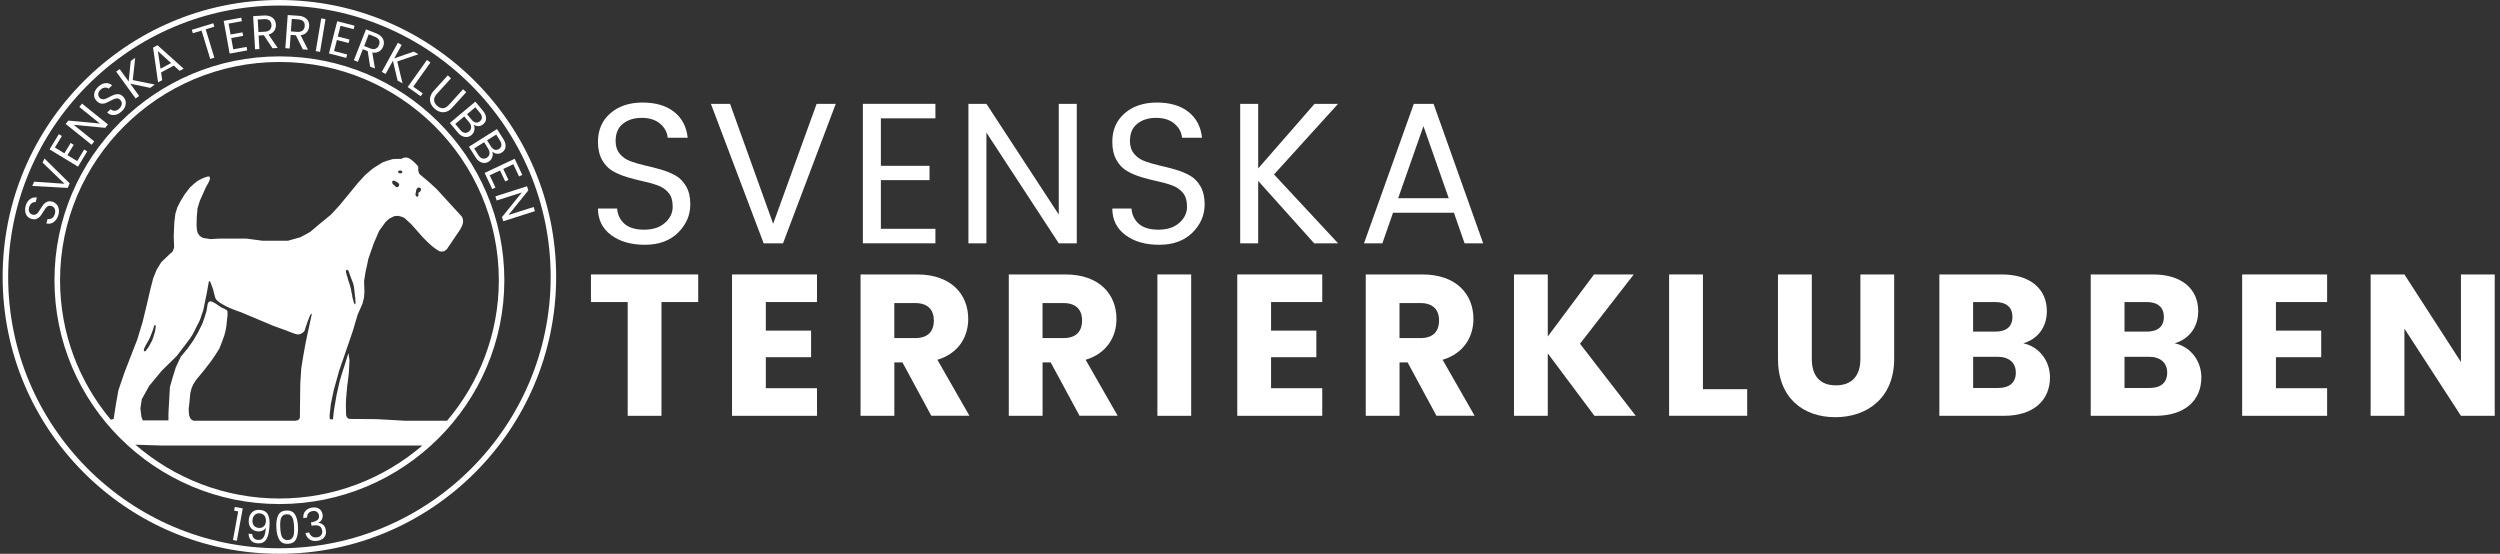 <?xml version="1.0" encoding="UTF-8"?> <svg xmlns="http://www.w3.org/2000/svg" width="316" height="70" viewBox="0 0 316 70" fill="none"><rect x="0" y="0" width="316" height="70" fill="#333333" stroke="none"/><g clip-path="url(#clip0_5_38)"><path d="M77.812 17.832C77.812 18.474 77.987 19.011 78.337 19.437C78.687 19.863 79.136 20.172 79.684 20.376C80.233 20.58 80.845 20.755 81.522 20.913C82.198 21.064 82.869 21.239 83.546 21.432C84.223 21.624 84.835 21.875 85.383 22.184C85.932 22.493 86.381 22.948 86.731 23.561C87.081 24.173 87.256 24.926 87.256 25.824C87.256 27.201 86.737 28.391 85.704 29.412C84.672 30.427 83.278 30.94 81.522 30.94C79.766 30.94 78.337 30.532 77.234 29.703C76.138 28.881 75.583 27.767 75.583 26.361H78.004C78.068 27.16 78.383 27.802 78.943 28.297C79.503 28.788 80.332 29.032 81.428 29.032C82.525 29.032 83.4 28.747 84.053 28.169C84.701 27.592 85.028 26.915 85.028 26.145C85.028 25.375 84.853 24.78 84.503 24.366C84.153 23.952 83.703 23.642 83.155 23.438C82.607 23.234 81.994 23.059 81.318 22.919C80.641 22.773 79.97 22.598 79.293 22.4C78.617 22.196 78.004 21.939 77.456 21.624C76.908 21.309 76.458 20.843 76.108 20.224C75.758 19.606 75.583 18.836 75.583 17.92C75.583 16.427 76.103 15.225 77.147 14.321C78.185 13.417 79.544 12.962 81.218 12.962C82.893 12.962 84.223 13.358 85.214 14.146C86.206 14.933 86.778 16.024 86.923 17.413H84.398C84.333 16.718 84.013 16.123 83.435 15.633C82.858 15.143 82.088 14.898 81.113 14.898C80.139 14.898 79.346 15.149 78.728 15.651C78.121 16.129 77.812 16.864 77.812 17.832Z" fill="white"></path><path d="M96.525 30.753L89.858 13.125H92.278L97.727 28.286L103.222 13.125H105.642L98.975 30.753H96.525Z" fill="white"></path><path d="M118.237 13.125V14.957H111.342V20.959H117.49V22.767H111.342V28.922H118.237V30.753H109.067V13.125H118.237Z" fill="white"></path><path d="M133.829 13.125H136.104V30.753H133.829L124.682 16.759V30.753H122.407V13.125H124.682L133.829 27.119V13.125Z" fill="white"></path><path d="M142.824 17.832C142.824 18.474 142.999 19.011 143.349 19.437C143.699 19.863 144.148 20.172 144.697 20.376C145.245 20.58 145.858 20.755 146.534 20.913C147.211 21.064 147.882 21.239 148.558 21.432C149.235 21.624 149.848 21.875 150.396 22.184C150.944 22.493 151.393 22.948 151.743 23.561C152.093 24.173 152.268 24.926 152.268 25.824C152.268 27.201 151.749 28.391 150.717 29.412C149.684 30.427 148.29 30.94 146.534 30.94C144.778 30.94 143.349 30.532 142.247 29.703C141.15 28.881 140.596 27.767 140.596 26.361H143.017C143.081 27.16 143.396 27.802 143.956 28.297C144.516 28.788 145.344 29.032 146.441 29.032C147.538 29.032 148.413 28.747 149.066 28.169C149.713 27.592 150.04 26.915 150.04 26.145C150.04 25.375 149.865 24.78 149.515 24.366C149.165 23.952 148.716 23.642 148.168 23.438C147.619 23.234 147.007 23.059 146.33 22.919C145.653 22.773 144.983 22.598 144.306 22.4C143.629 22.196 143.017 21.939 142.468 21.624C141.92 21.309 141.471 20.843 141.121 20.224C140.771 19.606 140.596 18.836 140.596 17.92C140.596 16.427 141.115 15.225 142.159 14.321C143.198 13.417 144.557 12.962 146.231 12.962C147.905 12.962 149.235 13.358 150.227 14.146C151.218 14.933 151.79 16.024 151.936 17.413H149.41C149.346 16.718 149.025 16.123 148.448 15.633C147.87 15.143 147.1 14.898 146.126 14.898C145.152 14.898 144.358 15.149 143.74 15.651C143.128 16.129 142.824 16.864 142.824 17.832Z" fill="white"></path><path d="M159.035 30.753H156.76V13.125H159.035V21.292L166.158 13.125H169.133L161.036 22.05L169.133 30.753H166.111L159.035 22.867V30.753Z" fill="white"></path><path d="M185.122 30.753L183.774 26.886H176.08L174.732 30.753H172.411L178.705 13.125H181.202L187.472 30.753H185.122ZM176.727 25.054H183.121L179.924 15.948L176.727 25.054Z" fill="white"></path><path d="M74.691 34.691H88.253V38.179H83.61V52.558H79.34V38.179H74.697V34.691H74.691Z" fill="white"></path><path d="M103.268 38.179H96.799V41.79H102.522V45.15H96.799V49.07H103.268V52.558H92.529V34.691H103.268V38.179Z" fill="white"></path><path d="M115.938 34.691C120.237 34.691 122.384 37.211 122.384 40.314C122.384 42.554 121.182 44.666 118.487 45.477L122.536 52.553H117.717L114.072 45.809H113.045V52.558H108.775V34.691H115.938ZM115.687 38.307H113.039V42.735H115.687C117.286 42.735 118.038 41.895 118.038 40.495C118.032 39.171 117.286 38.307 115.687 38.307Z" fill="white"></path><path d="M134.675 34.691C138.974 34.691 141.121 37.211 141.121 40.314C141.121 42.554 139.919 44.666 137.224 45.477L141.273 52.553H136.454L132.808 45.809H131.782V52.558H127.512V34.691H134.675ZM134.424 38.307H131.776V42.735H134.424C136.023 42.735 136.775 41.895 136.775 40.495C136.775 39.171 136.023 38.307 134.424 38.307Z" fill="white"></path><path d="M146.295 34.691H150.565V52.558H146.295V34.691Z" fill="white"></path><path d="M167.132 38.179H160.662V41.79H166.385V45.15H160.662V49.07H167.132V52.558H156.392V34.691H167.132V38.179Z" fill="white"></path><path d="M179.796 34.691C184.095 34.691 186.242 37.211 186.242 40.314C186.242 42.554 185.04 44.666 182.345 45.477L186.393 52.553H181.569L177.923 45.809H176.902V52.558H172.632V34.691H179.796ZM179.545 38.307H176.897V42.735H179.545C181.143 42.735 181.896 41.895 181.896 40.495C181.896 39.171 181.143 38.307 179.545 38.307Z" fill="white"></path><path d="M195.639 44.666V52.558H191.369V34.691H195.639V42.531L201.484 34.691H206.507L199.711 43.447L206.757 52.558H201.537L195.639 44.666Z" fill="white"></path><path d="M215.251 34.691V49.193H220.845V52.553H210.975V34.691H215.251Z" fill="white"></path><path d="M224.742 34.691H229.012V45.377C229.012 47.489 230.032 48.708 232.057 48.708C234.081 48.708 235.154 47.489 235.154 45.377V34.691H239.424V45.354C239.424 50.289 236.029 52.733 231.981 52.733C227.909 52.733 224.736 50.289 224.736 45.354V34.691H224.742Z" fill="white"></path><path d="M253.302 52.558H245.135V34.691H253.028C256.598 34.691 258.721 36.499 258.721 39.322C258.721 41.487 257.449 42.887 255.746 43.394C257.793 43.826 259.118 45.657 259.118 47.693C259.118 50.645 256.994 52.558 253.302 52.558ZM252.199 38.179H249.399V41.918H252.199C253.599 41.918 254.369 41.282 254.369 40.063C254.375 38.838 253.599 38.179 252.199 38.179ZM252.503 45.097H249.405V49.041H252.549C253.973 49.041 254.801 48.382 254.801 47.104C254.801 45.838 253.926 45.097 252.503 45.097Z" fill="white"></path><path d="M272.435 52.558H264.268V34.691H272.161C275.731 34.691 277.854 36.499 277.854 39.322C277.854 41.487 276.582 42.887 274.879 43.394C276.927 43.826 278.251 45.657 278.251 47.693C278.257 50.645 276.133 52.558 272.435 52.558ZM271.338 38.179H268.538V41.918H271.338C272.738 41.918 273.514 41.282 273.514 40.063C273.514 38.838 272.738 38.179 271.338 38.179ZM271.636 45.097H268.538V49.041H271.688C273.112 49.041 273.934 48.382 273.934 47.104C273.934 45.838 273.059 45.097 271.636 45.097Z" fill="white"></path><path d="M294.147 38.179H287.678V41.79H293.4V45.15H287.678V49.07H294.147V52.558H283.408V34.691H294.147V38.179Z" fill="white"></path><path d="M315.333 34.691V52.558H311.063L303.918 41.539V52.558H299.648V34.691H303.918L311.063 45.757V34.691H315.333Z" fill="white"></path><path d="M7.38 27.166C7.462 26.886 7.473 26.629 7.427 26.396C7.38 26.163 7.281 25.964 7.135 25.812C6.989 25.661 6.82 25.55 6.628 25.497C6.371 25.427 6.155 25.422 5.974 25.497C5.793 25.567 5.642 25.678 5.525 25.818C5.408 25.958 5.274 26.151 5.123 26.396C4.994 26.6 4.895 26.752 4.808 26.863C4.726 26.973 4.627 27.055 4.51 27.108C4.393 27.166 4.265 27.172 4.113 27.131C3.909 27.073 3.769 26.956 3.699 26.787C3.623 26.612 3.618 26.419 3.682 26.198C3.752 25.964 3.863 25.789 4.02 25.678C4.178 25.567 4.341 25.527 4.498 25.55L4.668 24.973C4.347 24.914 4.055 24.978 3.798 25.165C3.542 25.352 3.355 25.632 3.25 26.011C3.174 26.273 3.157 26.518 3.186 26.746C3.221 26.973 3.308 27.172 3.443 27.329C3.577 27.492 3.758 27.603 3.979 27.668C4.23 27.738 4.446 27.738 4.627 27.668C4.808 27.598 4.953 27.492 5.07 27.352C5.187 27.212 5.315 27.02 5.461 26.775C5.583 26.577 5.683 26.419 5.77 26.308C5.858 26.198 5.963 26.11 6.079 26.052C6.202 25.993 6.336 25.988 6.493 26.034C6.692 26.093 6.832 26.209 6.913 26.39C6.995 26.571 7.001 26.787 6.931 27.038C6.855 27.3 6.733 27.481 6.563 27.58C6.394 27.679 6.213 27.714 6.021 27.679L5.858 28.239C6.079 28.297 6.289 28.292 6.493 28.222C6.698 28.152 6.873 28.023 7.03 27.843C7.188 27.662 7.304 27.434 7.38 27.166Z" fill="white"></path><path d="M8.809 23.176L5.618 20.032L5.385 20.557L8.156 23.228L4.318 22.966L4.078 23.502L8.553 23.753L8.809 23.176Z" fill="white"></path><path d="M11.026 19.139L10.641 18.9L9.754 20.364L8.523 19.612L9.317 18.305L8.932 18.072L8.138 19.378L6.937 18.649L7.823 17.191L7.438 16.957L6.266 18.883L9.859 21.064L11.026 19.139Z" fill="white"></path><path d="M11.918 17.873L9.317 15.779L13.301 16.158L13.645 15.727L10.367 13.096L10.028 13.522L12.624 15.616L8.646 15.242L8.302 15.668L11.58 18.299L11.918 17.873Z" fill="white"></path><path d="M12.216 12.758C12.397 12.95 12.578 13.061 12.77 13.09C12.963 13.119 13.143 13.107 13.312 13.043C13.482 12.979 13.692 12.88 13.943 12.746C14.147 12.635 14.316 12.553 14.45 12.501C14.584 12.448 14.713 12.431 14.847 12.443C14.981 12.454 15.103 12.518 15.214 12.635C15.354 12.787 15.412 12.956 15.395 13.154C15.372 13.352 15.267 13.539 15.08 13.72C14.887 13.907 14.689 14 14.491 14C14.298 14 14.123 13.936 13.972 13.807L13.546 14.21C13.703 14.373 13.89 14.478 14.1 14.519C14.31 14.56 14.526 14.543 14.753 14.467C14.981 14.391 15.191 14.251 15.395 14.064C15.605 13.866 15.751 13.656 15.827 13.428C15.902 13.201 15.92 12.985 15.873 12.775C15.827 12.571 15.733 12.39 15.593 12.244C15.412 12.052 15.226 11.941 15.033 11.912C14.841 11.883 14.654 11.9 14.485 11.958C14.31 12.023 14.1 12.116 13.843 12.25C13.633 12.361 13.464 12.443 13.336 12.489C13.207 12.542 13.079 12.559 12.951 12.547C12.822 12.536 12.706 12.477 12.601 12.367C12.455 12.209 12.397 12.04 12.42 11.853C12.443 11.667 12.537 11.498 12.706 11.34C12.887 11.171 13.068 11.083 13.26 11.072C13.453 11.06 13.61 11.101 13.732 11.206L14.17 10.792C13.925 10.576 13.645 10.482 13.324 10.512C13.003 10.541 12.706 10.693 12.42 10.961C12.222 11.148 12.076 11.352 11.988 11.562C11.901 11.777 11.877 11.988 11.912 12.197C11.947 12.408 12.058 12.594 12.216 12.758Z" fill="white"></path><path d="M17.588 12.127L16.462 10.576L18.988 11.107L19.566 10.687L16.783 10.121L17.087 7.303L16.527 7.712L16.264 10.302L15.127 8.733L14.683 9.053L17.145 12.448L17.588 12.127Z" fill="white"></path><path d="M20.505 10.133L20.359 9.153L21.969 8.289L22.704 8.954L23.212 8.68L19.91 5.717L19.35 6.014L19.98 10.407L20.505 10.133ZM21.625 7.968L20.289 8.686L19.957 6.458L21.625 7.968Z" fill="white"></path><path d="M25.475 3.862L26.572 7.449L27.091 7.292L26 3.704L27.091 3.372L26.962 2.94L24.244 3.768L24.378 4.2L25.475 3.862Z" fill="white"></path><path d="M31.244 6.37L31.163 5.927L29.483 6.23L29.226 4.807L30.731 4.532L30.649 4.089L29.144 4.363L28.893 2.987L30.573 2.677L30.492 2.234L28.275 2.637L29.027 6.772L31.244 6.37Z" fill="white"></path><path d="M32.79 6.207L32.691 4.492L33.35 4.451L34.447 6.102L35.1 6.061L33.945 4.369C34.272 4.276 34.517 4.118 34.668 3.885C34.82 3.658 34.89 3.395 34.873 3.109C34.861 2.87 34.791 2.666 34.674 2.485C34.557 2.31 34.383 2.17 34.161 2.077C33.939 1.983 33.665 1.943 33.35 1.96L31.997 2.042L32.242 6.23L32.79 6.207ZM33.379 2.421C33.682 2.403 33.904 2.462 34.062 2.584C34.213 2.713 34.301 2.899 34.312 3.15C34.33 3.395 34.266 3.593 34.126 3.751C33.986 3.908 33.77 3.99 33.472 4.008L32.667 4.054L32.574 2.468L33.379 2.421Z" fill="white"></path><path d="M36.739 4.41L37.398 4.457L38.273 6.236L38.927 6.282L37.999 4.457C38.337 4.41 38.594 4.282 38.775 4.072C38.956 3.862 39.055 3.617 39.078 3.325C39.096 3.086 39.055 2.876 38.962 2.683C38.868 2.491 38.717 2.333 38.507 2.211C38.297 2.088 38.034 2.012 37.719 1.995L36.366 1.902L36.068 6.09L36.617 6.131L36.739 4.41ZM36.879 2.386L37.684 2.444C37.987 2.467 38.203 2.549 38.337 2.695C38.472 2.841 38.536 3.039 38.518 3.284C38.501 3.529 38.413 3.716 38.256 3.856C38.098 3.99 37.871 4.048 37.573 4.031L36.768 3.972L36.879 2.386Z" fill="white"></path><path d="M40.604 2.326L39.913 6.462L40.454 6.553L41.145 2.416L40.604 2.326Z" fill="white"></path><path d="M43.879 6.883L42.222 6.452L42.584 5.058L44.066 5.437L44.177 4.999L42.695 4.62L43.045 3.261L44.702 3.687L44.812 3.249L42.625 2.683L41.581 6.755L43.768 7.321L43.879 6.883Z" fill="white"></path><path d="M45.238 7.817L45.862 6.218L46.481 6.463L46.784 8.423L47.397 8.662L47.058 6.638C47.397 6.691 47.682 6.65 47.916 6.504C48.149 6.358 48.324 6.154 48.429 5.886C48.517 5.664 48.54 5.448 48.511 5.238C48.476 5.028 48.377 4.83 48.213 4.649C48.05 4.468 47.822 4.322 47.525 4.206L46.265 3.71L44.731 7.612L45.238 7.817ZM46.609 4.334L47.362 4.632C47.642 4.742 47.822 4.888 47.91 5.069C47.998 5.25 47.998 5.454 47.904 5.687C47.817 5.915 47.671 6.072 47.484 6.154C47.292 6.236 47.058 6.224 46.784 6.113L46.032 5.816L46.609 4.334Z" fill="white"></path><path d="M48.738 9.351L49.666 7.677L50.255 10.185L50.879 10.535L50.214 7.77L52.892 6.854L52.291 6.522L49.829 7.379L50.774 5.682L50.29 5.413L48.26 9.088L48.738 9.351Z" fill="white"></path><path d="M53.178 12.168L53.434 11.807L52.238 10.955L54.408 7.898L53.965 7.583L51.532 11.002L53.178 12.168Z" fill="white"></path><path d="M54.437 13.049C54.537 13.294 54.694 13.522 54.916 13.72C55.137 13.918 55.371 14.058 55.627 14.134C55.884 14.21 56.141 14.204 56.409 14.123C56.672 14.041 56.922 13.872 57.156 13.609L58.935 11.649L58.532 11.282L56.747 13.248C56.497 13.522 56.24 13.668 55.989 13.679C55.732 13.691 55.487 13.586 55.248 13.37C55.009 13.154 54.881 12.915 54.869 12.658C54.857 12.402 54.974 12.133 55.225 11.859L57.01 9.893L56.602 9.526L54.822 11.486C54.589 11.742 54.443 12.005 54.385 12.279C54.321 12.542 54.338 12.798 54.437 13.049Z" fill="white"></path><path d="M57.856 16.742C58.037 16.957 58.229 17.115 58.439 17.208C58.649 17.302 58.853 17.337 59.052 17.313C59.25 17.29 59.437 17.208 59.6 17.068C59.728 16.963 59.828 16.829 59.892 16.677C59.956 16.526 59.991 16.368 59.985 16.205C59.979 16.042 59.938 15.896 59.862 15.762C60.061 15.884 60.265 15.948 60.475 15.943C60.685 15.943 60.883 15.861 61.076 15.703C61.227 15.575 61.338 15.423 61.397 15.242C61.455 15.062 61.455 14.863 61.403 14.653C61.344 14.438 61.227 14.222 61.047 14.006L60.084 12.851L56.864 15.54L57.856 16.742ZM60.078 13.562L60.662 14.262C60.831 14.467 60.918 14.659 60.913 14.846C60.913 15.033 60.825 15.19 60.662 15.33C60.498 15.464 60.323 15.517 60.142 15.488C59.962 15.458 59.787 15.342 59.623 15.143L59.034 14.438L60.078 13.562ZM59.297 15.453C59.466 15.657 59.553 15.867 59.553 16.077C59.553 16.287 59.466 16.468 59.285 16.613C59.11 16.759 58.923 16.817 58.725 16.782C58.527 16.747 58.34 16.625 58.171 16.415L57.547 15.668L58.684 14.717L59.297 15.453Z" fill="white"></path><path d="M60.102 19.868C60.253 20.108 60.422 20.288 60.615 20.411C60.807 20.533 61.006 20.598 61.21 20.598C61.414 20.598 61.601 20.539 61.782 20.428C61.922 20.341 62.038 20.224 62.126 20.078C62.213 19.938 62.266 19.787 62.283 19.623C62.301 19.466 62.277 19.314 62.219 19.168C62.4 19.314 62.592 19.402 62.802 19.431C63.012 19.46 63.222 19.408 63.432 19.273C63.602 19.168 63.73 19.028 63.812 18.859C63.893 18.69 63.922 18.492 63.893 18.276C63.864 18.054 63.777 17.827 63.625 17.582L62.82 16.31L59.273 18.55L60.102 19.868ZM62.721 17.01L63.205 17.78C63.345 18.002 63.403 18.206 63.374 18.393C63.345 18.573 63.246 18.725 63.065 18.836C62.884 18.947 62.709 18.982 62.528 18.923C62.353 18.871 62.196 18.731 62.056 18.515L61.566 17.733L62.721 17.01ZM61.7 18.783C61.846 19.011 61.898 19.227 61.875 19.437C61.846 19.647 61.735 19.81 61.537 19.933C61.344 20.055 61.152 20.084 60.959 20.026C60.767 19.968 60.603 19.822 60.458 19.588L59.938 18.766L61.193 17.973L61.7 18.783Z" fill="white"></path><path d="M62.219 23.899L62.628 23.707L61.898 22.161L63.205 21.548L63.858 22.931L64.267 22.738L63.613 21.356L64.879 20.755L65.608 22.301L66.017 22.108L65.054 20.067L61.257 21.858L62.219 23.899Z" fill="white"></path><path d="M62.779 25.34L65.964 24.325L63.45 27.44L63.613 27.965L67.615 26.688L67.452 26.163L64.273 27.177L66.781 24.062L66.612 23.543L62.616 24.821L62.779 25.34Z" fill="white"></path><path d="M29.593 64.546L30.107 64.639L29.448 68.256L29.938 68.349L30.684 64.26L29.681 64.079L29.593 64.546Z" fill="white"></path><path d="M32.848 64.452C32.434 64.417 32.108 64.517 31.863 64.75C31.617 64.983 31.477 65.304 31.442 65.712C31.419 65.998 31.454 66.249 31.547 66.459C31.641 66.669 31.775 66.838 31.956 66.955C32.137 67.077 32.347 67.147 32.592 67.165C32.807 67.182 33.012 67.147 33.193 67.066C33.379 66.984 33.513 66.862 33.607 66.692C33.566 67.282 33.461 67.696 33.303 67.929C33.14 68.168 32.907 68.273 32.609 68.244C32.382 68.227 32.212 68.151 32.09 68.022C31.968 67.894 31.898 67.719 31.88 67.497L31.425 67.462C31.425 67.789 31.524 68.069 31.711 68.291C31.898 68.518 32.178 68.647 32.545 68.676C32.883 68.705 33.152 68.641 33.362 68.495C33.566 68.349 33.723 68.122 33.834 67.812C33.939 67.509 34.015 67.112 34.056 66.634C34.114 65.946 34.056 65.421 33.875 65.059C33.694 64.697 33.356 64.493 32.848 64.452ZM33.327 66.541C33.157 66.687 32.953 66.751 32.708 66.727C32.428 66.704 32.218 66.599 32.084 66.424C31.95 66.243 31.892 66.016 31.915 65.736C31.938 65.462 32.032 65.246 32.195 65.088C32.358 64.931 32.568 64.867 32.819 64.884C33.093 64.907 33.297 65.012 33.438 65.199C33.578 65.386 33.63 65.625 33.607 65.911C33.589 66.185 33.496 66.395 33.327 66.541Z" fill="white"></path><path d="M37.288 65.036C37.066 64.674 36.704 64.505 36.203 64.528C35.695 64.552 35.351 64.75 35.164 65.129C34.977 65.508 34.902 66.027 34.931 66.687C34.96 67.357 35.088 67.871 35.31 68.232C35.532 68.594 35.893 68.763 36.401 68.74C36.903 68.717 37.247 68.518 37.433 68.133C37.62 67.748 37.696 67.229 37.667 66.558C37.632 65.905 37.509 65.392 37.288 65.036ZM37.153 67.451C37.124 67.684 37.042 67.877 36.926 68.022C36.803 68.168 36.623 68.25 36.377 68.262C36.133 68.273 35.94 68.209 35.806 68.075C35.672 67.941 35.578 67.754 35.526 67.527C35.473 67.293 35.438 67.007 35.421 66.663C35.403 66.331 35.415 66.045 35.444 65.817C35.473 65.584 35.549 65.392 35.672 65.246C35.794 65.1 35.975 65.018 36.226 65.007C36.471 64.995 36.657 65.059 36.792 65.193C36.926 65.327 37.019 65.514 37.072 65.742C37.124 65.969 37.159 66.255 37.171 66.587C37.188 66.926 37.182 67.217 37.153 67.451Z" fill="white"></path><path d="M40.863 66.354C40.694 66.202 40.49 66.115 40.251 66.092L40.245 66.062C40.438 65.975 40.589 65.841 40.682 65.648C40.782 65.456 40.811 65.246 40.77 65.007C40.735 64.808 40.659 64.633 40.542 64.493C40.426 64.353 40.268 64.248 40.076 64.19C39.883 64.126 39.667 64.12 39.422 64.161C39.055 64.225 38.775 64.377 38.583 64.61C38.39 64.849 38.308 65.141 38.343 65.491L38.822 65.409C38.81 65.199 38.862 65.024 38.979 64.878C39.096 64.732 39.265 64.645 39.487 64.604C39.714 64.563 39.901 64.592 40.047 64.692C40.193 64.791 40.28 64.942 40.315 65.141C40.356 65.374 40.303 65.561 40.152 65.701C40 65.841 39.767 65.94 39.434 66.004L39.306 66.027L39.382 66.459L39.504 66.436C39.866 66.372 40.146 66.389 40.344 66.482C40.542 66.576 40.671 66.762 40.718 67.048C40.758 67.264 40.723 67.457 40.612 67.614C40.508 67.777 40.327 67.877 40.076 67.917C39.825 67.958 39.615 67.923 39.44 67.807C39.265 67.69 39.142 67.521 39.078 67.299L38.606 67.381C38.699 67.76 38.886 68.034 39.166 68.203C39.446 68.372 39.773 68.419 40.152 68.355C40.414 68.308 40.63 68.221 40.799 68.092C40.968 67.964 41.085 67.801 41.149 67.614C41.213 67.427 41.225 67.223 41.19 67.007C41.138 66.727 41.032 66.506 40.863 66.354Z" fill="white"></path><path d="M35.316 7.128C19.642 7.128 6.884 19.816 6.884 35.42C6.884 51.024 19.636 63.712 35.316 63.712C50.996 63.712 63.748 51.024 63.748 35.42C63.748 19.816 50.996 7.128 35.316 7.128ZM17.116 56.21L20.447 56.315H26.537H44.591H52.262H53.388C48.528 60.48 42.211 63.012 35.31 63.012C28.357 63.006 21.992 60.433 17.116 56.21ZM18.848 48.79L20.447 46.859L22.354 44.981C22.354 44.981 23.83 43.05 24.011 42.799C24.518 42.076 24.693 41.545 24.962 41.067C25.417 40.256 25.341 40.133 25.691 39.212L26.14 37.03L26.327 35.98L26.402 35.566L26.484 35.542L26.572 35.595L26.805 36.213L26.957 36.645L27.038 37.007L27.137 37.374L27.196 37.602L27.301 37.829L27.47 38.004L27.797 38.267L28.147 38.477L28.59 38.722L29.22 39.002L29.879 39.264L30.462 39.468L34.517 41.172L36.103 41.749L36.71 41.982L37.293 42.198L37.638 42.274L37.853 42.251L38.046 42.192L38.209 42.082L38.337 42L38.489 41.819L38.542 41.667L38.647 41.323L38.921 40.542L39.212 39.812L39.434 39.608L38.909 42.017L38.606 43.47L38.332 44.998L38.081 46.556L37.953 48.539L37.906 52.78L37.801 53.019L37.626 53.118L37.375 53.182H36.343H28.275H24.483L24.267 53.095L24.075 52.908L23.923 52.57L23.865 52.092L23.853 51.619L23.935 50.954L23.988 50.388L24.052 49.7L24.233 49.012L24.448 48.551L24.81 47.985L25.282 47.419L25.784 46.812L26.163 46.322L26.63 45.722L27.178 44.928L27.721 44.071L28.059 43.213L28.363 42.367L28.503 41.813L28.619 41.172L28.759 39.824V39.567V39.363L28.683 39.217L28.561 39.147L28.392 39.048L27.942 38.832L27.639 38.634L27.289 38.389L26.84 38.144L26.712 38.103L26.56 38.086L26.478 38.109L26.402 38.156L26.332 38.243L26.262 38.407L26.227 38.564L26.198 38.733L26.105 39.305L25.878 40.057L25.574 40.921L25.02 42.035L24.448 43.015L23.696 44.071L22.844 45.097L22.541 45.745L22.22 46.427L22.004 47.133L21.817 47.728L21.677 48.224L21.479 48.912L21.38 50.662L21.293 52.243V53.142H20.073H18.043L17.868 52.663L17.746 51.637L17.921 50.458L18.848 48.79ZM18.172 44.287L18.218 44.077L18.347 43.773L18.65 43.242L18.907 42.77L19.181 42.099L19.367 41.586L19.473 41.207L19.583 41.032L19.642 41.084C19.642 41.084 19.677 41.107 19.677 41.3C19.677 41.492 19.595 41.907 19.595 41.907C19.595 41.907 19.438 42.455 19.408 42.531C19.379 42.607 19.233 43.073 19.175 43.143C19.152 43.172 19.087 43.324 19.017 43.435C18.913 43.604 18.813 43.808 18.813 43.808L18.463 44.298L18.352 44.415L18.218 44.386L18.172 44.287ZM56.514 53.177H56.176H53.843H51.136L47.578 52.978L44.27 52.955L44.078 52.926L43.879 52.786L43.757 52.535L43.739 52.232L43.716 51.158L43.751 50.307L43.891 48.749L43.984 48.067L44.095 47.075L44.148 46.112L44.177 45.529L44.078 44.858L44.019 44.637L43.943 44.946L43.582 46.101L43.29 46.999L42.94 48.154L42.765 48.93L42.561 49.834L42.392 50.802L42.234 51.712L42.153 52.407L42.083 53.013L41.686 52.99L41.663 52.5L41.814 51.094L42.193 49.286L42.87 46.853L43.623 44.672L44.602 41.813L45.203 39.783L45.81 38.407L46.008 37.637L46.061 36.931L46.02 35.542L46.183 34.481L46.562 32.713L47.239 30.759L47.939 29.155L48.744 28.052L49.199 27.638L49.625 27.422L49.858 27.317L50.319 27.282L50.663 27.364L50.949 27.463L51.153 27.58L51.97 28.327L52.641 29.085L53.446 29.995L54.14 30.689L54.595 31.098L55.108 31.488L55.517 31.745L55.779 31.803L56.17 31.745L56.491 31.488L58.2 28.957L58.422 28.502L58.538 28.087L58.515 27.749L58.457 27.551L58.346 27.341L58.118 27.096L55.208 23.917L54.227 23.012L53.452 22.359L52.997 21.974L52.868 21.583V21.058C52.868 21.058 52.419 20.457 51.818 20.078C51.218 19.699 50.763 20.078 50.763 20.078H50.366L49.66 20.108L48.96 20.312L48.353 20.527L47.152 21.28L46.172 22.108L45.297 23.059L43.92 24.739L42.864 26.017L41.814 27.148L40.612 28.128L39.183 29.33L37.982 29.983L36.401 30.427H34.972H33.169L31.139 30.158H27.756L26.607 30.223L25.749 30.088L25.469 29.977L25.224 29.791L25.003 29.47L24.898 29.114L24.845 28.537L24.868 27.481L24.968 26.326L25.253 25.392L26.029 23.654L26.356 23.082L26.519 22.698L26.543 22.517L26.502 22.383L26.443 22.307L26.245 22.312L26.017 22.388L25.72 22.488L25.358 22.668L25.038 22.826L24.617 23.147L24.034 23.672L23.328 24.582L22.762 25.527L22.424 26.186L22.162 27.038L22.033 28.128L21.957 29.861L22.01 31.267L21.835 31.768L21.211 32.346L20.383 33.139L19.799 34.096L19.367 35.169L19.029 36.47L18.557 38.5L18.014 40.74L17.355 42.904L16.544 44.992L15.693 47.197L14.975 49.303L14.666 51.007L14.363 52.961L14.001 53.048C9.999 48.265 7.59 42.122 7.59 35.426C7.59 20.212 20.032 7.834 35.322 7.834C50.611 7.834 63.053 20.212 63.053 35.426C63.047 42.175 60.586 48.376 56.514 53.177ZM43.727 34.335L43.733 34.236L43.768 34.154L43.815 34.113L43.885 34.096L43.949 34.119L44.019 34.189L44.124 34.428L44.194 34.662L44.293 34.918L44.468 35.379L44.585 35.682C44.585 35.682 44.661 35.875 44.713 36.126C44.766 36.382 44.778 36.557 44.778 36.557L44.865 37.357L44.912 37.718L44.917 37.928L44.947 38.249L44.894 38.447L44.836 38.453L44.754 38.325L44.643 37.928C44.643 37.928 44.579 37.701 44.562 37.648C44.527 37.526 44.521 37.386 44.515 37.333C44.509 37.222 44.404 36.843 44.404 36.843L44.358 36.517L44.282 36.26L44.218 36.009L44.118 35.7L44.019 35.432L43.955 35.204L43.914 35.023L43.838 34.819L43.745 34.457L43.727 34.335ZM50.366 23.164C50.366 23.164 50.5 23.293 50.459 23.345C50.418 23.398 50.418 23.543 50.383 23.555C50.354 23.567 50.284 23.642 50.284 23.642L50.203 23.66L50.103 23.642C50.103 23.642 50.01 23.613 49.981 23.573C49.952 23.532 49.87 23.444 49.87 23.444L49.788 23.363L49.648 23.281C49.648 23.281 49.596 23.193 49.596 23.129C49.596 23.1 49.567 23.053 49.567 23.012C49.567 22.96 49.596 22.913 49.596 22.913L49.648 22.867L49.666 22.849L49.771 22.832L49.847 22.849L49.952 22.902L50.033 22.942L50.243 23.053L50.366 23.164ZM50.313 21.729L50.325 21.665L50.354 21.618L50.465 21.56L50.576 21.543L50.722 21.572L50.792 21.618C50.792 21.618 50.838 21.642 50.85 21.729C50.867 21.823 50.792 21.887 50.792 21.887C50.792 21.887 50.763 21.828 50.704 21.887C50.646 21.945 50.447 21.887 50.447 21.887L50.36 21.811L50.331 21.77L50.313 21.729ZM52.874 24.5C52.874 24.5 52.927 24.64 52.892 24.716C52.857 24.792 52.828 24.821 52.828 24.821L52.746 24.862L52.653 24.844L52.583 24.78C52.583 24.78 52.495 24.652 52.513 24.57C52.518 24.529 52.536 24.448 52.553 24.372C52.571 24.284 52.583 24.208 52.583 24.208L52.606 24.086L52.623 23.987L52.67 23.882L52.746 23.777L52.798 23.742L52.839 23.712L52.927 23.695L53.014 23.718L53.09 23.747L53.154 23.8L53.201 23.852L53.218 23.911L53.212 23.992L53.201 24.039L53.16 24.133L53.119 24.203L53.008 24.278C53.008 24.278 52.921 24.319 52.915 24.36C52.915 24.378 52.874 24.401 52.868 24.424C52.857 24.465 52.874 24.5 52.874 24.5Z" fill="white"></path><path d="M35.316 0C16.025 0 0.333 15.703 0.333 35C0.333 54.297 16.025 70 35.316 70C54.607 70 70.298 54.297 70.298 35C70.298 15.703 54.607 0 35.316 0ZM35.316 69.3C16.41 69.3 1.033 53.912 1.033 35C1.033 16.088 16.41 0.7 35.316 0.7C54.222 0.7 69.604 16.088 69.604 35C69.604 53.912 54.222 69.3 35.316 69.3Z" fill="white"></path></g><defs><clipPath id="clip0_5_38"><rect width="315" height="70" fill="white" transform="translate(0.333)"></rect></clipPath></defs></svg> 